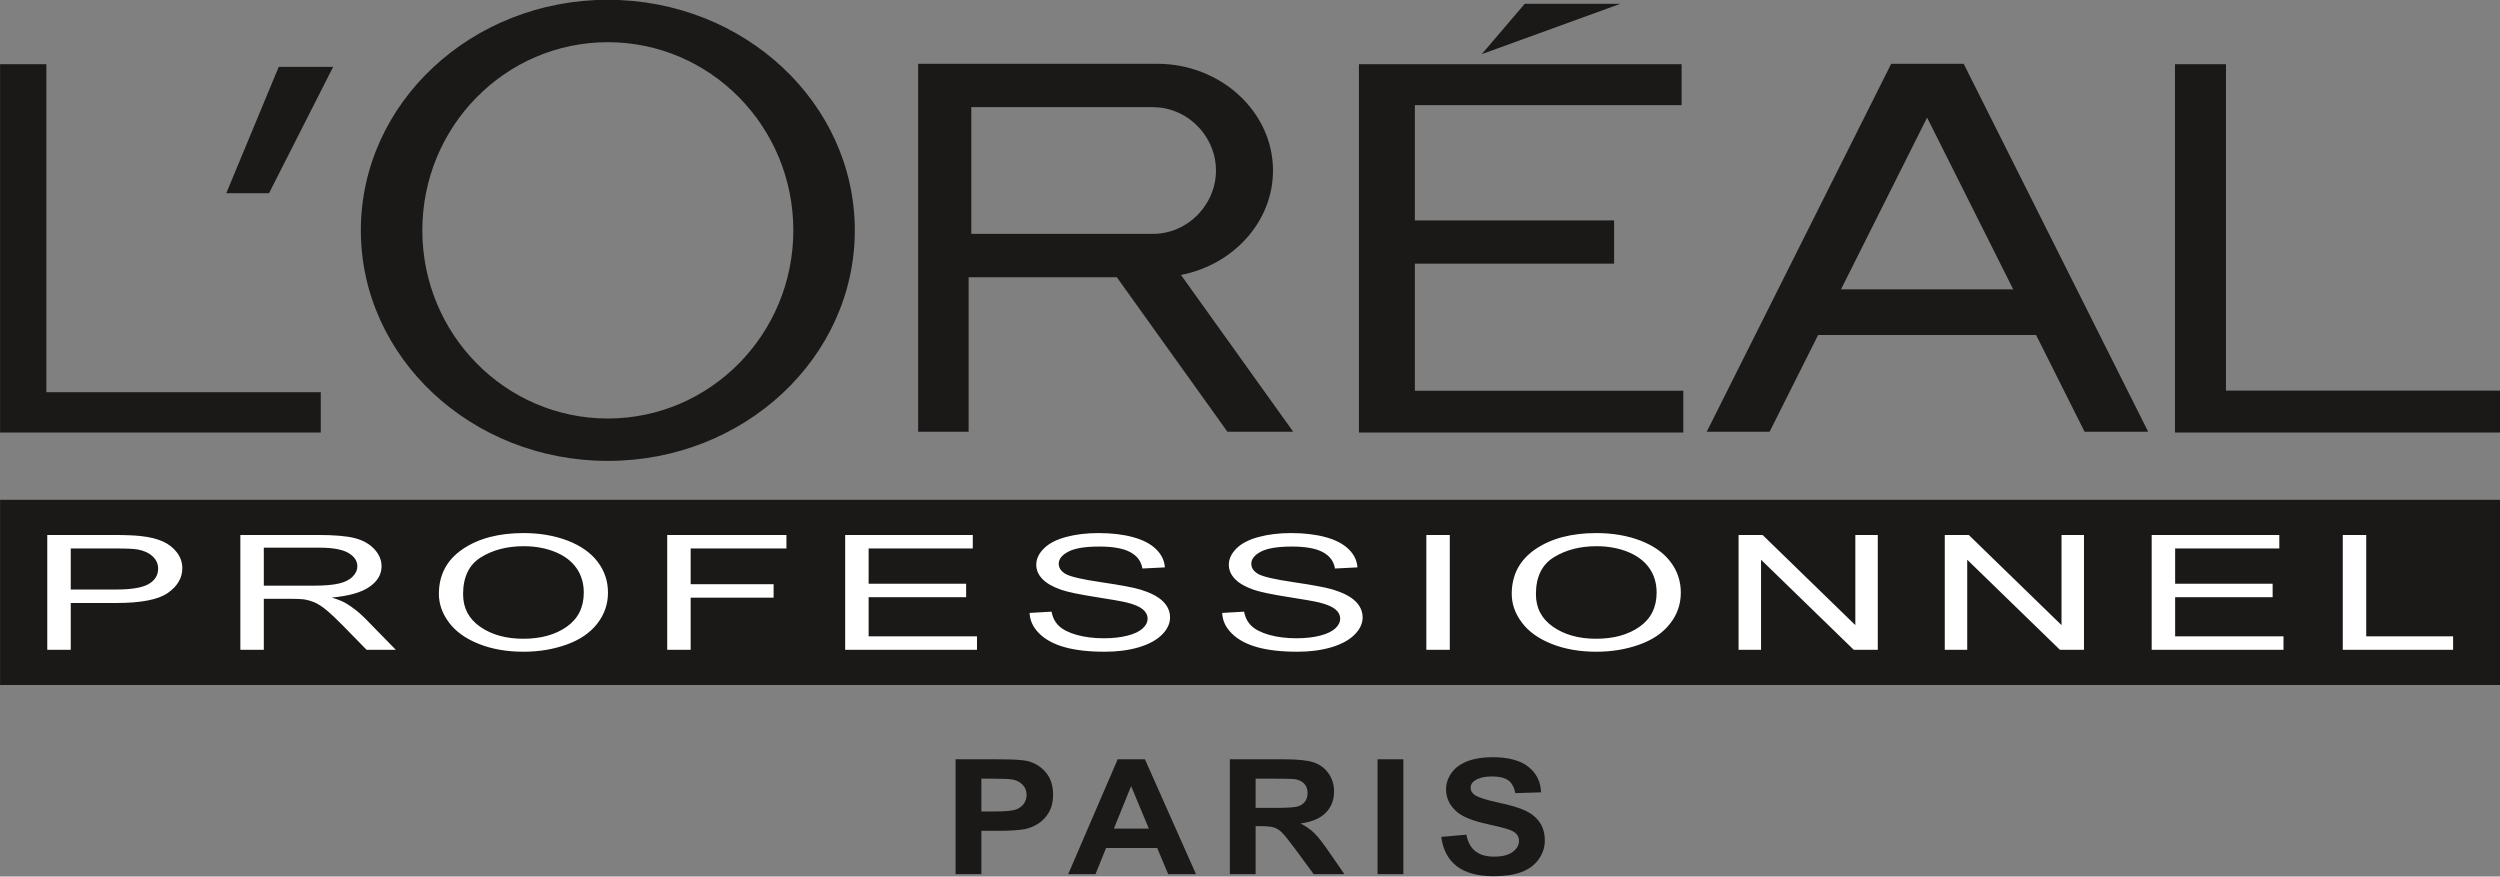 <?xml version="1.0" encoding="UTF-8"?>
<svg xmlns="http://www.w3.org/2000/svg" xmlns:xlink="http://www.w3.org/1999/xlink" width="571pt" height="200.2pt" viewBox="0 0 571 200.2" version="1.1">
<rect x="0" y="0" width="571" height="200.2" fill="#808080" stroke="none"/>
<defs>
<clipPath id="clip1">
  <path d="M 218 172 L 353 172 L 353 200.199 L 218 200.199 Z M 218 172 "/>
</clipPath>
</defs>
<g id="surface1">
<path style=" stroke:none;fill-rule:evenodd;fill:rgb(10.594%,9.813%,9.424%);fill-opacity:1;" d="M 459.82 66.09 L 440.152 26.859 L 420.484 66.09 Z M 338.426 12.371 L 348.246 0.871 L 370.09 0.871 Z M 310.379 98.785 L 384.469 98.785 L 384.469 89.238 L 323.156 89.238 L 323.156 60.219 L 368.664 60.219 L 368.664 50.344 L 323.156 50.344 L 323.156 24.012 L 384.078 24.012 L 384.078 14.656 L 310.379 14.656 Z M 264.902 24.566 L 265.664 24.672 L 266.414 24.82 L 267.141 25.004 L 267.859 25.23 L 268.559 25.484 L 269.234 25.781 L 269.895 26.109 L 270.535 26.465 L 271.152 26.852 L 271.746 27.262 L 272.316 27.711 L 272.863 28.18 L 273.383 28.672 L 273.871 29.176 L 274.34 29.703 L 274.773 30.254 L 275.18 30.82 L 275.555 31.391 L 275.898 31.98 L 276.215 32.578 L 276.504 33.195 L 276.758 33.812 L 276.98 34.426 L 277.184 35.047 L 277.348 35.676 L 277.48 36.312 L 277.586 36.961 L 277.664 37.609 L 277.711 38.266 L 277.727 38.945 L 277.711 39.621 L 277.664 40.285 L 277.586 40.938 L 277.48 41.586 L 277.348 42.215 L 277.184 42.848 L 276.98 43.465 L 276.758 44.086 L 276.504 44.695 L 276.215 45.316 L 275.898 45.914 L 275.551 46.496 L 275.176 47.07 L 274.773 47.637 L 274.336 48.184 L 273.871 48.715 L 273.383 49.223 L 272.859 49.715 L 272.316 50.184 L 271.746 50.629 L 271.148 51.039 L 270.531 51.426 L 269.891 51.785 L 269.23 52.113 L 268.559 52.402 L 267.855 52.664 L 267.141 52.887 L 266.41 53.07 L 265.66 53.219 L 264.898 53.324 L 264.121 53.391 L 263.227 53.414 L 221.844 53.414 L 221.844 24.473 L 263.203 24.473 L 264.121 24.504 L 264.898 24.566 Z M 209.703 14.566 L 264.285 14.566 C 278.84 14.566 290.754 25.535 290.754 38.949 C 290.754 50.637 281.699 60.469 269.738 62.801 L 295.371 98.613 L 280.348 98.613 L 255.086 63.328 L 221.234 63.328 L 221.234 98.613 L 209.703 98.613 Z M 138.828 -0.051 C 107.68 -0.047 82.418 23.539 82.418 52.609 C 82.418 81.68 107.684 105.27 138.828 105.27 C 169.973 105.27 195.238 81.688 195.238 52.609 C 195.238 23.531 169.977 -0.047 138.828 -0.047 Z M 138.828 9.637 C 115.43 9.637 96.461 28.883 96.461 52.609 C 96.461 76.34 115.43 95.586 138.828 95.586 C 162.223 95.586 181.195 76.34 181.195 52.609 C 181.195 28.879 162.23 9.637 138.828 9.637 Z M 0.016 98.785 L 0.016 14.656 L 10.594 14.656 L 10.594 89.578 L 73.262 89.578 L 73.262 98.785 Z M 496.766 98.785 L 571.074 98.785 L 571.074 89.215 L 508.41 89.215 L 508.41 14.656 L 496.766 14.656 Z M 51.68 44.133 L 61.445 44.133 L 76.094 15.266 L 63.664 15.266 Z M 404.176 98.613 L 389.812 98.613 L 431.949 14.566 L 448.504 14.566 L 490.645 98.613 L 476.121 98.613 L 465.039 76.508 L 415.262 76.508 Z M 404.176 98.613 "/>
<g clip-path="url(#clip1)" clip-rule="nonzero">
<path style=" stroke:none;fill-rule:evenodd;fill:rgb(10.594%,9.813%,9.424%);fill-opacity:1;" d="M 218.258 199.648 L 218.258 173.422 L 227.68 173.422 C 231.246 173.422 233.57 173.551 234.656 173.812 C 236.32 174.215 237.719 175.062 238.84 176.383 C 239.965 177.703 240.527 179.406 240.527 181.492 C 240.527 183.105 240.203 184.457 239.559 185.551 C 238.91 186.652 238.09 187.512 237.094 188.141 C 236.098 188.762 235.078 189.18 234.055 189.379 C 232.652 189.629 230.621 189.758 227.969 189.758 L 224.148 189.758 L 224.148 199.648 Z M 224.148 177.855 L 224.148 185.332 L 227.355 185.332 C 229.664 185.332 231.203 185.188 231.98 184.91 C 232.758 184.637 233.367 184.211 233.809 183.617 C 234.246 183.031 234.473 182.352 234.473 181.57 C 234.473 180.613 234.16 179.828 233.539 179.207 C 232.922 178.586 232.145 178.191 231.188 178.031 C 230.488 177.914 229.086 177.855 226.973 177.855 Z M 273.16 199.648 L 266.812 199.648 L 264.301 193.676 L 252.629 193.676 L 250.211 199.648 L 243.98 199.648 L 255.277 173.422 L 261.504 173.422 Z M 262.391 189.246 L 258.348 179.539 L 254.414 189.246 Z M 280.895 199.648 L 280.895 173.422 L 293.27 173.422 C 296.371 173.422 298.637 173.66 300.047 174.129 C 301.465 174.602 302.586 175.438 303.434 176.641 C 304.281 177.848 304.703 179.223 304.703 180.773 C 304.703 182.742 304.07 184.367 302.789 185.648 C 301.512 186.934 299.602 187.738 297.055 188.078 C 298.32 188.738 299.363 189.473 300.184 190.27 C 301.008 191.07 302.121 192.492 303.516 194.531 L 307.062 199.648 L 300.039 199.648 L 295.828 193.922 C 294.316 191.887 293.281 190.605 292.719 190.078 C 292.164 189.551 291.574 189.184 290.953 188.988 C 290.32 188.793 289.328 188.695 287.977 188.695 L 286.785 188.695 L 286.785 199.648 Z M 286.785 184.52 L 291.133 184.52 C 293.953 184.52 295.703 184.41 296.41 184.195 C 297.109 183.984 297.664 183.609 298.055 183.09 C 298.453 182.562 298.652 181.902 298.652 181.113 C 298.652 180.23 298.387 179.52 297.867 178.973 C 297.344 178.426 296.605 178.09 295.66 177.945 C 295.176 177.883 293.746 177.855 291.371 177.855 L 286.785 177.855 Z M 314.637 173.422 L 320.527 173.422 L 320.527 199.648 L 314.637 199.648 Z M 329.184 191.148 L 334.914 190.637 C 335.258 192.363 335.949 193.629 336.996 194.441 C 338.051 195.254 339.465 195.656 341.246 195.656 C 343.129 195.656 344.551 195.297 345.508 194.574 C 346.461 193.855 346.941 193.012 346.941 192.047 C 346.941 191.426 346.738 190.898 346.34 190.461 C 345.941 190.027 345.234 189.648 344.234 189.336 C 343.551 189.109 341.992 188.734 339.555 188.184 C 336.414 187.477 334.215 186.609 332.949 185.582 C 331.164 184.129 330.281 182.367 330.281 180.285 C 330.281 178.945 330.699 177.688 331.531 176.523 C 332.371 175.355 333.578 174.473 335.156 173.863 C 336.734 173.254 338.633 172.945 340.867 172.945 C 344.504 172.945 347.246 173.672 349.078 175.133 C 350.926 176.59 351.887 178.531 351.98 180.969 L 346.09 181.152 C 345.84 179.797 345.305 178.828 344.484 178.234 C 343.664 177.641 342.434 177.34 340.789 177.34 C 339.098 177.34 337.773 177.66 336.816 178.293 C 336.199 178.707 335.891 179.246 335.891 179.93 C 335.891 180.551 336.18 181.086 336.762 181.523 C 337.496 182.09 339.297 182.676 342.148 183.289 C 344.996 183.891 347.105 184.527 348.465 185.176 C 349.836 185.832 350.902 186.715 351.676 187.84 C 352.449 188.969 352.836 190.363 352.836 192.016 C 352.836 193.52 352.371 194.93 351.445 196.242 C 350.52 197.555 349.211 198.531 347.52 199.168 C 345.824 199.805 343.711 200.125 341.188 200.125 C 337.508 200.125 334.684 199.359 332.711 197.832 C 330.742 196.301 329.57 194.074 329.184 191.148 Z M 329.184 191.148 "/>
</g>
<path style=" stroke:none;fill-rule:evenodd;fill:rgb(10.594%,9.813%,9.424%);fill-opacity:1;" d="M 0.016 156.453 L 571.074 156.453 L 571.074 114.16 L 0.016 114.16 Z M 0.016 156.453 "/>
<path style=" stroke:none;fill-rule:evenodd;fill:rgb(100%,100%,100%);fill-opacity:1;" d="M 10.797 148.418 L 10.797 122.191 L 26.039 122.191 C 28.723 122.191 30.77 122.277 32.188 122.441 C 34.168 122.656 35.836 123.062 37.18 123.664 C 38.523 124.266 39.602 125.109 40.414 126.191 C 41.238 127.27 41.641 128.465 41.641 129.762 C 41.641 131.984 40.547 133.871 38.363 135.406 C 36.184 136.957 32.227 137.723 26.512 137.723 L 16.16 137.723 L 16.16 148.418 Z M 16.16 134.645 L 26.59 134.645 C 30.043 134.645 32.488 134.23 33.945 133.395 C 35.395 132.559 36.117 131.383 36.117 129.863 C 36.117 128.773 35.695 127.836 34.84 127.051 C 33.984 126.27 32.855 125.754 31.465 125.504 C 30.562 125.348 28.898 125.27 26.484 125.27 L 16.16 125.27 Z M 54.898 148.418 L 54.898 122.191 L 72.789 122.191 C 76.387 122.191 79.121 122.43 80.992 122.898 C 82.863 123.371 84.355 124.203 85.473 125.391 C 86.594 126.586 87.148 127.898 87.148 129.34 C 87.148 131.207 86.215 132.77 84.363 134.047 C 82.516 135.328 79.656 136.129 75.785 136.477 C 77.207 136.918 78.277 137.355 79.008 137.781 C 80.57 138.715 82.039 139.879 83.422 141.273 L 90.406 148.418 L 83.734 148.418 L 78.398 142.965 C 76.848 141.379 75.562 140.176 74.555 139.34 C 73.539 138.504 72.641 137.922 71.84 137.59 C 71.047 137.258 70.234 137.027 69.406 136.891 C 68.805 136.812 67.82 136.77 66.438 136.77 L 60.254 136.77 L 60.254 148.418 Z M 60.254 133.766 L 71.719 133.766 C 74.16 133.766 76.059 133.602 77.43 133.27 C 78.797 132.953 79.844 132.422 80.547 131.695 C 81.266 130.977 81.621 130.195 81.621 129.348 C 81.621 128.105 80.934 127.086 79.555 126.281 C 78.168 125.48 75.992 125.09 73.016 125.09 L 60.254 125.09 Z M 100.242 135.652 C 100.242 131.305 102.047 127.898 105.648 125.438 C 109.246 122.98 113.887 121.754 119.578 121.754 C 123.312 121.754 126.664 122.336 129.664 123.484 C 132.652 124.641 134.934 126.254 136.504 128.32 C 138.074 130.383 138.863 132.727 138.863 135.348 C 138.863 138.004 138.035 140.383 136.383 142.477 C 134.727 144.582 132.387 146.164 129.363 147.238 C 126.328 148.32 123.059 148.855 119.551 148.855 C 115.746 148.855 112.355 148.258 109.359 147.066 C 106.371 145.879 104.098 144.254 102.555 142.191 C 101.012 140.133 100.242 137.957 100.242 135.652 Z M 105.77 135.715 C 105.77 138.871 107.074 141.355 109.688 143.168 C 112.301 144.98 115.578 145.891 119.523 145.891 C 123.547 145.891 126.844 144.973 129.449 143.145 C 132.039 141.312 133.336 138.715 133.336 135.34 C 133.336 133.215 132.781 131.348 131.672 129.762 C 130.566 128.176 128.941 126.941 126.809 126.066 C 124.664 125.195 122.27 124.754 119.609 124.754 C 115.828 124.754 112.578 125.598 109.855 127.281 C 107.133 128.969 105.77 131.777 105.77 135.715 Z M 152.391 148.418 L 152.391 122.191 L 179.621 122.191 L 179.621 125.27 L 157.746 125.27 L 157.746 133.438 L 176.691 133.438 L 176.691 136.512 L 157.746 136.512 L 157.746 148.418 Z M 193.039 148.418 L 193.039 122.191 L 222.184 122.191 L 222.184 125.27 L 198.395 125.27 L 198.395 133.328 L 220.664 133.328 L 220.664 136.402 L 198.395 136.402 L 198.395 145.34 L 223.145 145.34 L 223.145 148.418 Z M 235.16 139.992 L 240.18 139.703 C 240.414 141.02 240.969 142.098 241.84 142.945 C 242.715 143.789 244.066 144.473 245.898 145.004 C 247.734 145.52 249.801 145.781 252.094 145.781 C 254.133 145.781 255.926 145.59 257.484 145.188 C 259.047 144.793 260.203 144.246 260.961 143.559 C 261.723 142.867 262.109 142.117 262.109 141.312 C 262.109 140.492 261.742 139.777 261.012 139.164 C 260.277 138.551 259.066 138.039 257.371 137.617 C 256.289 137.348 253.898 136.922 250.184 136.344 C 246.473 135.762 243.879 135.219 242.395 134.711 C 240.469 134.047 239.039 133.23 238.102 132.258 C 237.152 131.289 236.684 130.195 236.684 128.992 C 236.684 127.66 237.266 126.422 238.422 125.273 C 239.578 124.121 241.258 123.246 243.484 122.648 C 245.703 122.051 248.176 121.754 250.891 121.754 C 253.879 121.754 256.52 122.062 258.801 122.691 C 261.086 123.316 262.84 124.238 264.074 125.461 C 265.305 126.672 265.961 128.051 266.055 129.59 L 260.926 129.848 C 260.652 128.191 259.723 126.941 258.133 126.098 C 256.547 125.254 254.199 124.832 251.098 124.832 C 247.863 124.832 245.504 125.215 244.031 125.984 C 242.555 126.754 241.812 127.68 241.812 128.766 C 241.812 129.711 242.34 130.48 243.383 131.09 C 244.414 131.695 247.094 132.328 251.434 132.965 C 255.777 133.602 258.754 134.156 260.371 134.633 C 262.711 135.34 264.449 136.219 265.566 137.301 C 266.684 138.379 267.238 139.613 267.238 141.02 C 267.238 142.418 266.629 143.723 265.398 144.961 C 264.164 146.188 262.41 147.148 260.109 147.836 C 257.805 148.516 255.223 148.855 252.336 148.855 C 248.691 148.855 245.637 148.508 243.176 147.82 C 240.703 147.129 238.777 146.09 237.379 144.703 C 235.969 143.312 235.234 141.746 235.16 139.992 Z M 279.145 139.992 L 284.16 139.703 C 284.395 141.02 284.949 142.098 285.824 142.945 C 286.699 143.789 288.051 144.473 289.883 145.004 C 291.715 145.52 293.781 145.781 296.074 145.781 C 298.113 145.781 299.91 145.59 301.469 145.188 C 303.027 144.793 304.184 144.246 304.945 143.559 C 305.703 142.867 306.094 142.117 306.094 141.312 C 306.094 140.492 305.727 139.777 304.992 139.164 C 304.258 138.551 303.047 138.039 301.355 137.617 C 300.277 137.348 297.879 136.922 294.164 136.344 C 290.453 135.762 287.863 135.219 286.379 134.711 C 284.453 134.047 283.023 133.23 282.086 132.258 C 281.137 131.289 280.664 130.195 280.664 128.992 C 280.664 127.66 281.246 126.422 282.402 125.273 C 283.559 124.121 285.242 123.246 287.469 122.648 C 289.688 122.051 292.156 121.754 294.871 121.754 C 297.859 121.754 300.496 122.062 302.785 122.691 C 305.066 123.316 306.824 124.238 308.055 125.461 C 309.285 126.672 309.945 128.051 310.039 129.59 L 304.906 129.848 C 304.637 128.191 303.703 126.941 302.117 126.098 C 300.531 125.254 298.18 124.832 295.078 124.832 C 291.848 124.832 289.488 125.215 288.012 125.984 C 286.539 126.754 285.797 127.68 285.797 128.766 C 285.797 129.711 286.32 130.48 287.363 131.09 C 288.398 131.695 291.078 132.328 295.414 132.965 C 299.758 133.602 302.738 134.156 304.352 134.633 C 306.691 135.34 308.434 136.219 309.551 137.301 C 310.664 138.379 311.223 139.613 311.223 141.02 C 311.223 142.418 310.613 143.723 309.379 144.961 C 308.148 146.188 306.391 147.148 304.09 147.836 C 301.789 148.516 299.203 148.855 296.32 148.855 C 292.676 148.855 289.621 148.508 287.16 147.82 C 284.688 147.129 282.762 146.09 281.359 144.703 C 279.949 143.312 279.219 141.746 279.145 139.992 Z M 325.777 122.191 L 331.129 122.191 L 331.129 148.422 L 325.777 148.422 Z M 345.281 135.652 C 345.281 131.305 347.086 127.898 350.684 125.438 C 354.281 122.98 358.926 121.754 364.617 121.754 C 368.348 121.754 371.703 122.336 374.703 123.484 C 377.688 124.641 379.973 126.254 381.539 128.32 C 383.109 130.383 383.898 132.727 383.898 135.348 C 383.898 138.004 383.074 140.383 381.414 142.477 C 379.766 144.582 377.426 146.164 374.398 147.238 C 371.367 148.32 368.094 148.855 364.59 148.855 C 360.785 148.855 357.395 148.258 354.395 147.066 C 351.406 145.879 349.133 144.254 347.594 142.191 C 346.051 140.133 345.281 137.957 345.281 135.652 Z M 350.805 135.715 C 350.805 138.871 352.113 141.355 354.727 143.168 C 357.336 144.98 360.617 145.891 364.562 145.891 C 368.578 145.891 371.883 144.973 374.484 143.145 C 377.078 141.312 378.371 138.715 378.371 135.34 C 378.371 133.215 377.82 131.348 376.711 129.762 C 375.602 128.176 373.977 126.941 371.844 126.066 C 369.703 125.195 367.305 124.754 364.648 124.754 C 360.871 124.754 357.617 125.598 354.895 127.281 C 352.164 128.969 350.805 131.777 350.805 135.715 Z M 397.09 148.418 L 397.09 122.191 L 402.578 122.191 L 423.758 142.777 L 423.758 122.191 L 428.887 122.191 L 428.887 148.418 L 423.402 148.418 L 402.223 127.836 L 402.223 148.418 Z M 444.184 148.418 L 444.184 122.191 L 449.672 122.191 L 470.852 142.777 L 470.852 122.191 L 475.98 122.191 L 475.98 148.418 L 470.492 148.418 L 449.312 127.836 L 449.312 148.418 Z M 491.445 148.418 L 491.445 122.191 L 520.594 122.191 L 520.594 125.27 L 496.801 125.27 L 496.801 133.328 L 519.07 133.328 L 519.07 136.402 L 496.801 136.402 L 496.801 145.34 L 521.551 145.34 L 521.551 148.418 Z M 535.09 148.418 L 535.09 122.191 L 540.445 122.191 L 540.445 145.34 L 560.289 145.34 L 560.289 148.418 Z M 535.09 148.418 "/>
</g>
</svg>

